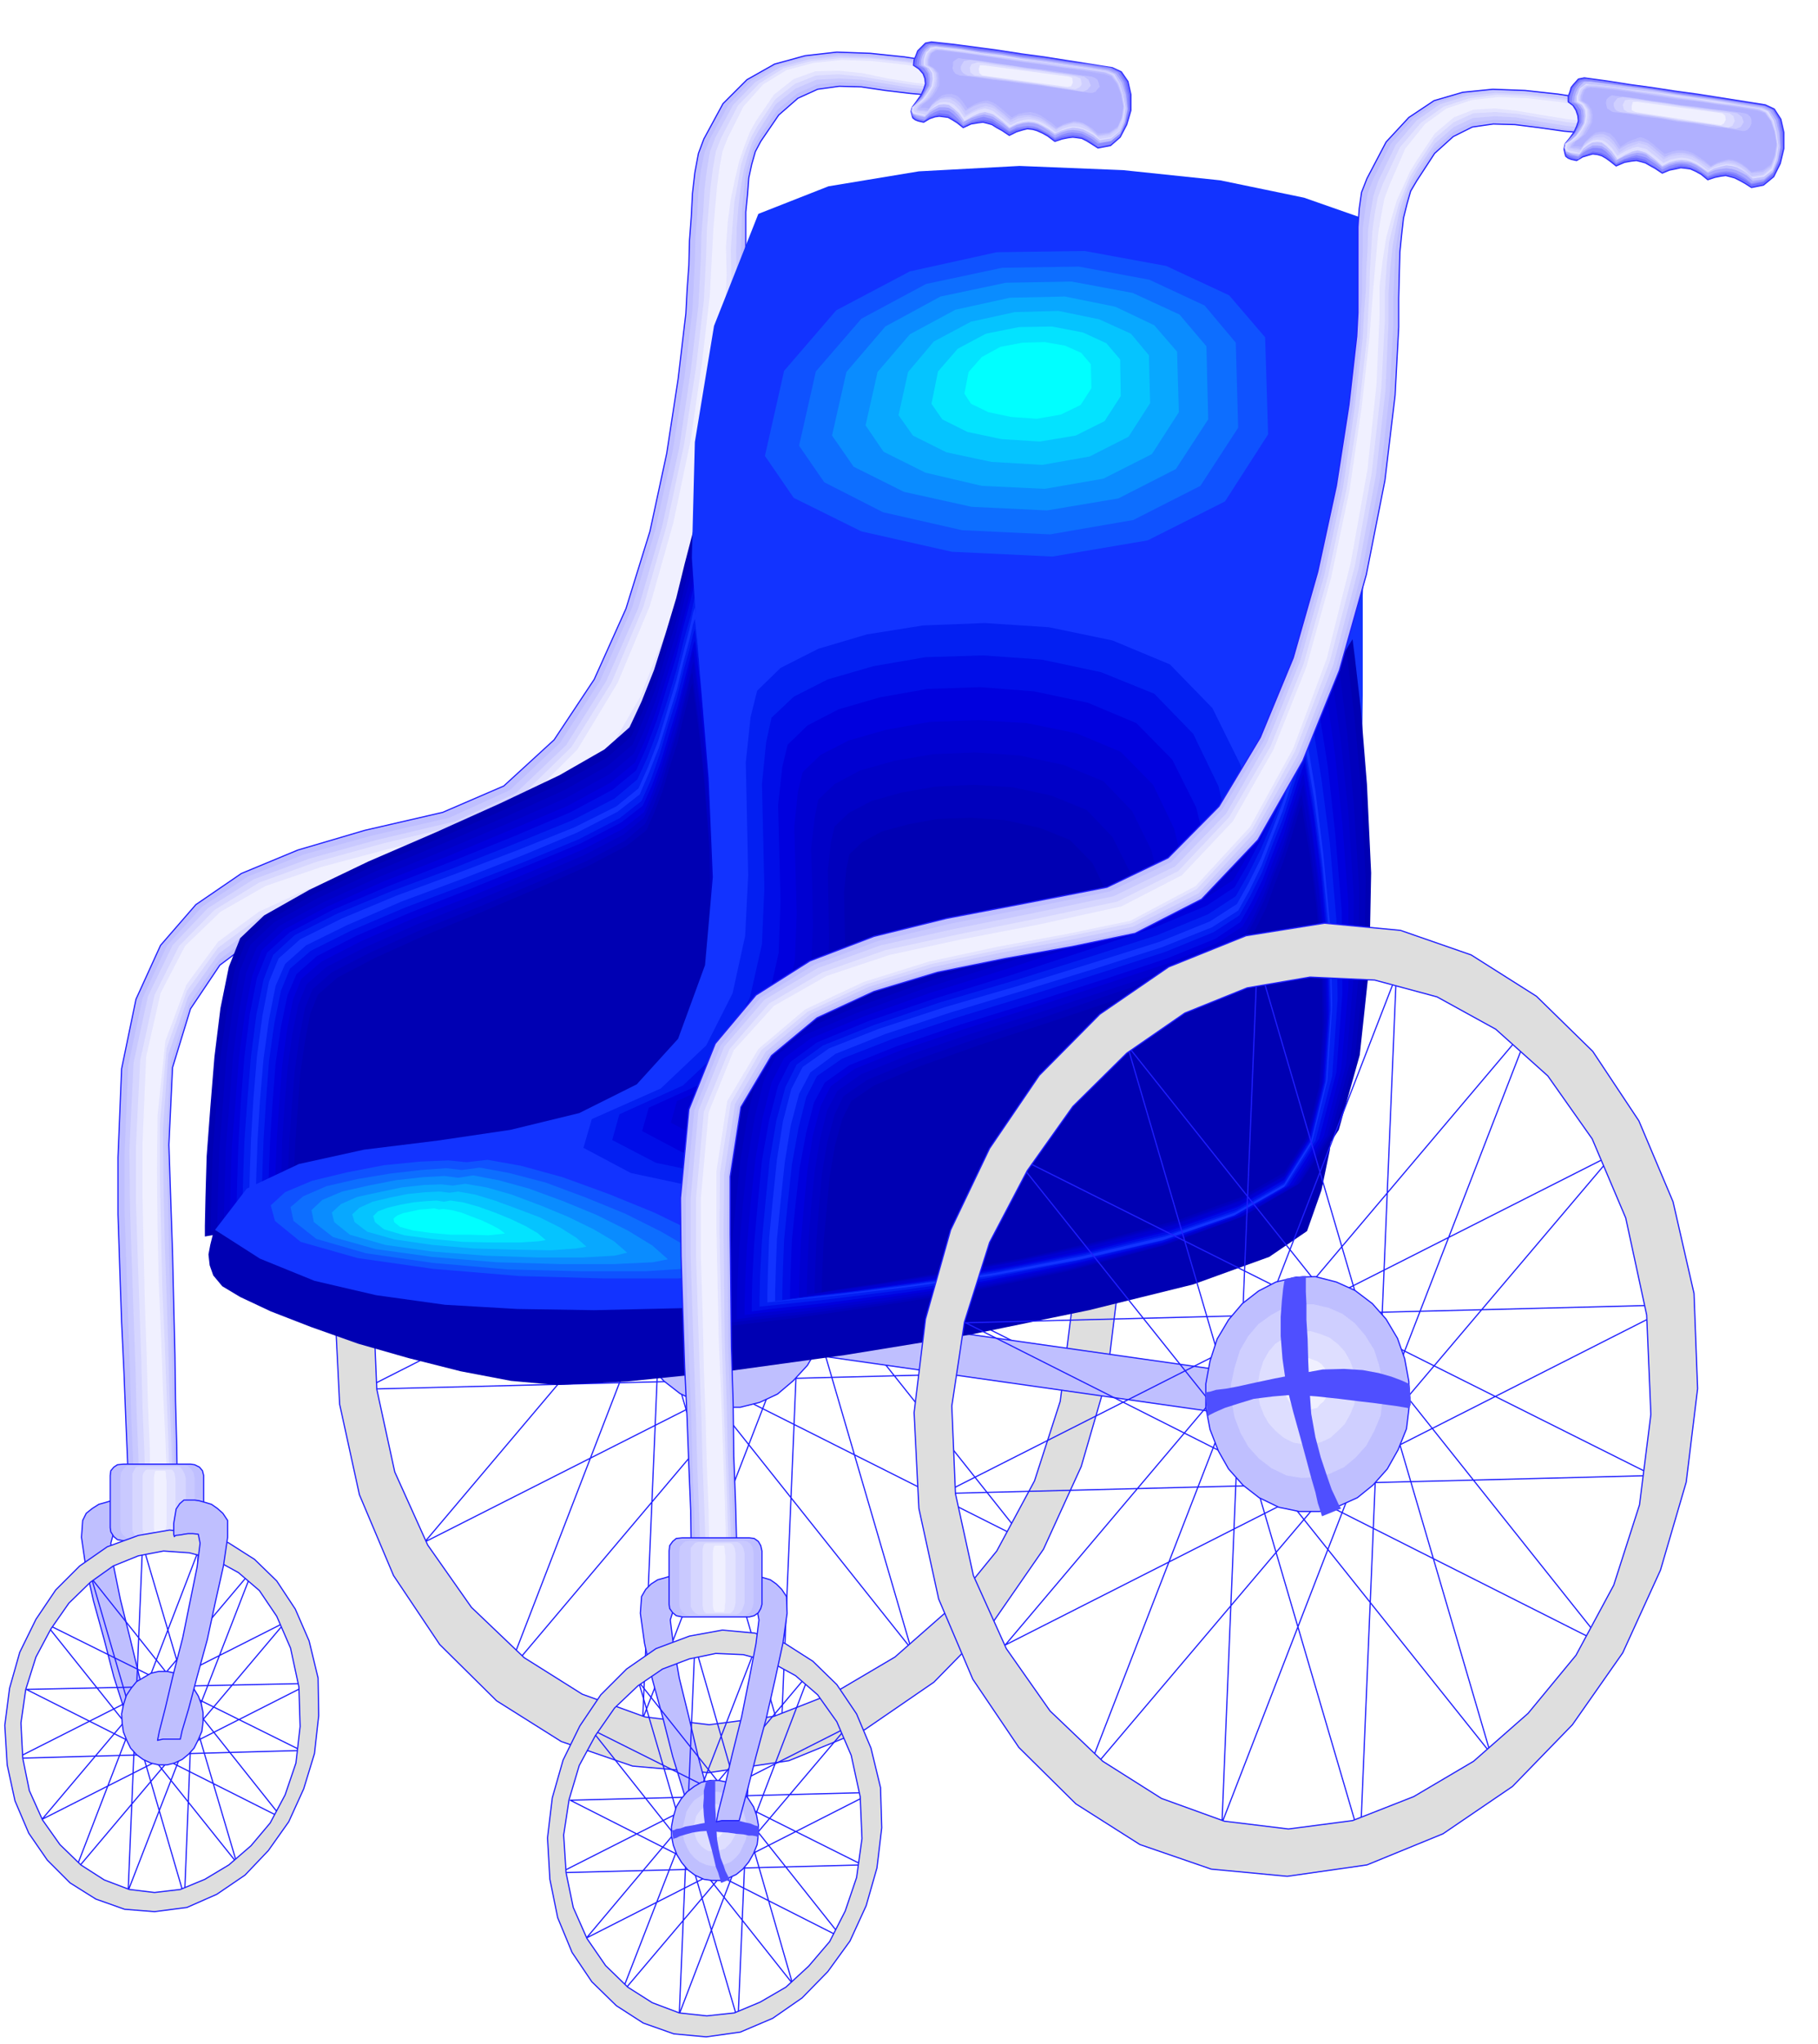 <svg xmlns="http://www.w3.org/2000/svg" width="490.455" height="551.287" fill-rule="evenodd" stroke-linecap="round" preserveAspectRatio="none" viewBox="0 0 3035 3412"><style>.brush1{fill:#bfbfff}.pen1{stroke:#1f1fff;stroke-width:2;stroke-linejoin:round}.brush2{fill:#c9c9ff}.pen2{stroke:none}.brush3{fill:#d6d6ff}.brush4{fill:#e3e3ff}.brush5{fill:#f0f0ff}.brush6{fill:#7070ff}.pen3{stroke:#3030ff;stroke-width:2;stroke-linejoin:round}.brush7{fill:#8a8aff}.pen4{stroke:none}.brush8{fill:#a6a6ff}.brush9{fill:#c2c2ff}.brush10{fill:#dedeff}.brush11{fill:#d1d1ff}.brush12{fill:#c7c7ff}.brush13{fill:#babaff}.brush14{fill:#b0b0ff}.brush15{fill:#cfcfff}.brush16{fill:#dedede}.brush17{fill:#0000b3}.brush18{fill:#0000bd}.brush19{fill:#0000c7}.brush20{fill:#0000d1}.brush21{fill:#0000de}.brush22{fill:#000de8}.brush23{fill:#031ff2}.brush24{fill:#1233ff}.brush25{fill:#0f52ff}.brush26{fill:#0d6eff}.brush27{fill:#0a8cff}.brush28{fill:#08a8ff}.brush29{fill:#05c4ff}.brush30{fill:#03e3ff}.brush31{fill:#0ff}.brush32{fill:#4f4fff}</style><path d="M204 2504h-9l-9 1-10 3-11 3-11 7-10 8-6 12-2 28 7 48 13 58 18 65 16 62 17 53 11 37 5 14h28l5 1 7 1-5-15-11-39-15-55-15-62-16-64-11-54-5-40 4-15 8-1h9l7 1 7 1h5l4 1 2 1 2 1v-11l-1-11-1-12-4-12-5-9-8-6h-10z" class="pen1 brush1"/><path d="m216 2565-2-59-1-65-3-72-3-78-4-84-3-88-3-92v-95l6-148 24-116 41-90 59-68 76-52 94-39 112-33 130-30 102-44 84-77 67-101 53-118 40-129 28-130 19-124 13-110 2-39 3-41 1-41 3-40 2-39 4-35 6-32 9-24 32-59 40-40 46-26 51-14 53-6 56 2 57 6 58 9-2 56-46-4-42-5-40-6-37-1-36 5-33 15-32 28-30 44-9 17-6 21-5 23-2 27-3 30v122l-6 112-17 141-30 156-44 160-61 149-76 128-94 93-112 49-102 16-97 19-91 24-80 37-68 51-49 73-30 98-6 129 3 91 3 89 2 86 2 84 1 78 2 74 1 68 1 63-81 21z" class="pen1 brush1"/><path d="m225 2559-1-59-2-65-3-72-2-78-3-84-3-88-3-92v-95l6-147 24-113 41-88 59-65 76-50 94-37 112-31 130-30 101-46 84-79 67-104 53-121 39-131 29-131 20-126 13-110 2-40 2-40 1-41 3-39 2-38 4-34 6-30 9-23 31-57 38-40 44-26 50-13 51-5 55 2 56 6 58 8v48l-46-4-43-6-41-6-37-2-37 4-33 15-33 27-30 45-10 17-6 21-7 24-3 27-3 30-1 37-1 41 1 47-5 112-17 141-30 155-43 159-60 148-75 127-94 93-111 49-101 15-97 19-91 24-80 37-68 51-50 73-31 97-7 128 2 90 2 91 2 87 3 86 1 80 2 76 1 69 2 63-9 1-8 3-9 1-8 3-9 1-8 2-9 3-8 3z" class="pen2 brush2"/><path d="m233 2552-1-59-1-65-3-72-2-78-3-84-3-88-3-92-1-95 7-145 24-111 41-85 59-62 76-48 94-35 112-31 131-31 101-47 84-80 67-107 54-123 39-134 29-133 19-127 13-110 2-40 2-39 1-40 3-38 2-36 4-33 5-30 9-24 30-55 37-38 42-25 48-13 50-5 54 2 56 6 57 9v9l1 11v9l1 11-47-4-43-7-42-7-38-2-37 2-35 15-33 26-29 45-10 18-7 21-7 24-5 29-4 31-3 37-1 41 1 48-5 112-16 140-29 154-42 158-59 147-74 126-93 92-111 48-100 15-97 19-91 25-79 37-69 51-51 72-33 96-9 127 1 92 2 92 3 90 3 87 2 82 3 77 2 70 3 63-8 1-7 2-8 1-6 2-8 1-7 2-8 1-6 2z" class="pen2 brush3"/><path d="m244 2546-1-58-2-65-3-72-2-78-3-84-3-89-3-92v-95l7-143 24-109 41-82 59-60 75-46 94-34 112-31 130-31 101-48 84-82 67-108 53-126 39-136 29-135 20-129 13-111 2-39 2-39 1-39 3-36 3-35 4-32 5-29 9-23 28-54 36-37 40-25 46-12 49-5 53 1 55 6 57 9 1 8 1 9v8l2 9-47-5-44-7-42-7-39-4-38 2-35 14-33 26-30 45-10 18-9 22-8 24-5 30-6 32-3 38-3 41 1 48-5 111-15 139-28 154-41 157-58 146-73 126-93 92-112 48-99 15-95 19-90 24-80 37-68 50-52 72-34 96-11 125v92l2 93 2 91 4 89 3 84 3 79 2 72 3 65h-6l-5 1-6 1-5 1-11 1-9 2z" class="pen2 brush4"/><path d="m252 2540-1-59-1-65-3-72-2-78-3-84-2-88-2-93v-95l6-142 24-106 41-79 59-57 75-43 94-32 112-30 130-31 101-51 84-84 67-111 54-129 39-138 29-138 19-130 13-112 2-38 2-37 2-37 3-35 3-34 4-31 5-28 9-23 26-52 33-37 39-24 45-12 47-5 52 2 54 6 57 9 4 26-46-5-44-7-43-9-39-4-39 1-36 13-33 26-30 44-10 18-9 23-9 26-7 30-7 33-5 38-3 41 1 48-5 111-15 139-27 152-40 156-57 146-73 125-92 92-110 48-98 15-95 18-89 24-80 37-68 50-53 72-35 94-13 124-1 92 1 95 2 93 4 91 3 86 4 81 3 73 3 65-30 2z" class="pen2 brush5"/><path d="m1555 70 37 4 38 5 37 5 39 6 37 5 38 6 38 6 38 6 15 7 11 16 5 22v26l-7 24-11 21-16 14-21 4-11-7-8-5-8-4-7-1-8-1-8 1-10 2-12 4-12-9-9-5-9-4-7-2-9-1-8 2-10 3-12 6-12-8-9-5-8-5-7-2-8-2-8 1-12 2-13 6-10-8-8-5-7-4-7-1-8-1-7 1-9 3-10 6-9-2-5-2-4-3-1-3-2-8 2-7 8-11 7-10 4-9 3-9-1-9-3-8-7-8-9-6 1-9 3-7 3-8 5-5 8-8 10-2z" class="pen3 brush6"/><path d="m1557 73 37 4 38 6 37 4 37 6 37 4 37 6 37 4 38 6 14 7 10 17 5 22 1 25-6 23-10 21-15 13-21 4-10-8-8-5-8-4-7-2-9-1-8 1-10 2-12 4-12-8-9-5-8-4-7-1-9-1-8 1-11 2-12 5-12-8-9-5-7-5-7-2-8-1-9 1-11 3-14 7-10-9-8-6-7-5-7-1-8-1-7 3-10 3-9 7-8-2-5-2-4-3-2-2-2-7 2-7 8-9 8-9 5-10 3-9v-10l-3-9-6-8-8-6 1-9 2-7 3-7 4-5 7-7 10-1z" class="pen4 brush7"/><path d="m1561 75 36 4 37 6 36 4 37 6 36 4 36 5 36 5 38 6 13 6 10 16 5 21 2 24-5 22-9 20-15 12-21 4-10-8-9-5-8-4-7-1-9-1-8 1-10 3-11 5-12-8-9-5-8-4-7-2-9-1-8 1-11 2-12 6-12-9-9-6-7-5-7-2-8-2-9 2-11 4-14 8-9-11-8-8-7-5-7-1h-8l-8 3-9 5-8 8-9-2-5-2-4-3-2-2-2-6 1-6 8-9 8-8 6-10 5-9v-11l-1-9-6-9-9-5 1-9 2-7 3-7 3-4 8-7h10z" class="pen4 brush8"/><path d="m1564 77 36 4 37 6 35 4 36 6 34 4 35 5 36 5 37 6 13 6 10 15 6 20 3 24-4 22-8 19-15 12-19 3-11-9-9-5-8-4-8-2-9-1-9 1-10 3-11 5-11-8-9-6-8-4-7-2-9-1-9 1-11 3-12 6-11-9-9-6-7-5-6-2-9-2-9 2-12 4-14 7-9-12-7-7-8-5-7-1h-9l-8 4-8 5-8 8-9-2-5-1-4-2-2-1-2-5 1-6 8-7 9-8 6-11 6-10 1-11-1-9-5-9-9-5v-9l2-7 3-6 3-4 8-6h10z" class="pen4 brush9"/><path d="m1568 79 36 4 35 6 34 4 35 6 33 4 35 5 35 5 37 6 12 5 9 15 6 19 4 22-3 21-7 18-14 12-19 3-11-9-9-5-8-4-8-2-9-1-9 2-10 3-11 5-11-8-9-5-8-4-7-2-9-1-9 1-11 3-12 6-11-10-9-7-7-5-6-2-8-2-9 2-11 5-14 8-9-13-9-8-8-6-8-1-9 1-7 4-9 6-7 9-8-2-5-1-5-1-2-1-2-4 1-6 9-6 9-8 8-11 6-10 2-12-1-10-5-8-9-5v-9l2-7 2-6 4-3 3-4 4-1 5-1 6 1z" class="pen4 brush10"/><path d="m1570 81 36 4 35 5 33 5 34 5 33 3 34 5 35 5 38 6 11 6 10 14 6 19 3 22-3 20-6 18-14 11-19 3-10-9-9-5-9-4-7-2-9-1-8 1-10 3-11 6-12-9-9-6-9-4-7-2-9-1-8 1-10 3-12 6-12-10-9-7-7-6-7-3-8-2-9 2-11 5-14 8-9-13-8-8-8-4-8-1-8 1-8 5-8 7-6 9-9-2-5-1-4-1-2-1-2-4 2-6 9-5 9-8 7-10 6-10 2-12-1-10-6-8-9-5v-9l2-6 3-6 3-3 3-3 4-1 5-1 6 1z" class="pen4 brush11"/><path d="m1570 83 36 4 36 5 33 4 33 5 33 4 33 5 35 5 37 6 11 5 10 13 6 18 3 22-3 19-7 17-14 11-19 2-10-9-8-6-7-4-7-2-9-1-8 2-10 3-11 6-12-8-9-6-9-4-7-2-9-2-8 1-10 2-12 6-11-10-9-7-7-6-6-2-8-2-9 2-11 5-14 8-9-14-9-8-8-5h-8l-8 1-8 5-8 7-7 9-8-1h-5l-3-1h-1v-3l2-5 8-6 9-8 6-10 6-10 2-12-1-9-6-8-9-5v-9l2-6 2-5 3-3 6-4 10 1z" class="pen4 brush12"/><path d="m1572 83 36 5 35 5 32 5 33 5 32 4 33 5 34 4 37 5 12 5 10 14 6 17 4 21-3 19-7 16-14 10-19 3-10-9-7-6-7-4-7-2-9-1-8 2-10 3-12 6-11-8-8-6-9-5-7-2-9-2h-9l-11 2-12 6-11-10-9-7-7-6-6-3-8-2-9 1-11 4-14 8-9-13-8-7-8-3h-8l-8 2-8 5-8 7-6 9-8-1h-5l-4-1 1-3 3-5 8-5 9-8 6-9 5-10 1-12-1-9-6-8-9-5v-9l2-6 2-5 3-2 6-4h10z" class="pen4 brush13"/><path d="m1574 85 36 4 34 5 33 5 32 5 31 4 33 5 34 5 37 6 11 4 10 13 6 16 4 20-2 18-7 16-14 10-19 2-10-9-8-5-7-4-7-2-8-1-7 2-10 3-11 6-11-9-9-6-9-6-7-3-9-2-9 1-10 2-12 6-12-10-8-7-8-6-6-3-7-2-8 1-11 4-14 8-9-13-8-8-9-3h-8l-8 2-8 6-8 7-6 9-8-1h-8v1l2-2 3-4 8-6 9-8 6-9 5-10v-11l-1-9-7-8-9-5v-9l2-6 2-5 3-2 6-3 10 1z" class="pen4 brush14"/><path d="m1593 94 243 34 5 2 4 3 3 5v7l-2 5-4 5-6 3-5 2-242-34-6-3-5-4-3-5 1-5 2-7 4-4 5-4h6z" class="pen4 brush14"/><path d="m1606 98 27 3 27 4 27 4 27 4 27 3 27 4 27 4 28 4 5 2 4 3 2 5 2 7-4 4-3 4-5 2h-5l-28-4-27-4-27-4-27-3-27-4-27-3-27-4-27-3-7-3-3-4-2-5 1-5v-6l4-3 5-3 6 1z" class="pen4 brush1"/><path d="m1619 100 23 3 24 4 24 3 24 4 24 3 24 4 24 3 24 4 7 5 4 10-6 7-7 3-25-4-25-4-24-4-24-3-24-3-24-3-24-3-23-3-6-3-3-3-2-4v-5l5-9 10-2z" class="pen4 brush15"/><path d="m1632 104 20 3 21 3 20 3 21 3 20 2 21 3 21 3 21 4 7 3 2 10-4 5-7 3-22-3-21-3-21-3-21-3-21-3-21-3-21-3-20-2-7-5-1-8 3-6 10-3z" class="pen4 brush10"/><path d="m1642 109 143 19 5 2 1 8-3 6-6 1-142-19-5-4-1-7 2-6h6z" class="pen4 brush5"/><path d="M206 2444h112l7 1 8 4 5 6 2 8v87l-2 7-5 8-8 5-7 2H206l-10-2-6-5-5-8-1-7v-87l1-8 5-6 6-4 10-1z" class="pen1 brush1"/><path d="M218 2446h90l5 1 6 5 4 6 2 9v83l-2 7-4 6-6 4-5 2h-90l-7-2-5-4-4-6-1-7v-83l1-9 4-6 5-5 7-1z" class="pen2 brush2"/><path d="M233 2448h64l4 1 4 5 3 6 2 7v81l-2 7-3 6-4 4-4 2h-64l-6-2-3-4-3-6v-95l3-6 3-5 6-1z" class="pen2 brush3"/><path d="M246 2453h40l2 1 3 4 1 5 1 7v78l-1 5-1 6-3 4-2 2h-40l-3-2-3-4-2-6v-90l2-5 3-4 3-1z" class="pen2 brush4"/><path d="M261 2455h15v1l1 4v5l1 7v74l-1 6v6l-1 3v2h-15l-2-2-1-3-1-6v-87l1-5 1-4 2-1zm206-495 5 2 4 4 2 6v7l-3 5-5 4-6 2-5-1-7-3-4-4-3-6 1-6 3-6 6-4 5-2 7 2z" class="pen2 brush5"/><path fill="none" d="m1134 1428-61 1441 518-1339-882 1044 1122-568-1185 30 1066 536-794-999 386 1324 60-1443-517 1339 880-1042-1120 568 1184-30-1065-536 795 999-387-1324" class="pen1"/><path d="m1113 1390 131-21 128 11 118 41 109 68 93 92 77 116 57 135 35 153 6 159-19 156-43 148-63 138-83 120-100 102-115 79-127 52-134 20-127-11-119-41-108-68-95-94-77-115-57-135-33-151-8-160 19-156 42-149 65-136 83-122 101-101 115-79 129-51zm2 87-104 41-97 67-90 89-76 107-62 120-43 132-20 140 6 146 30 138 55 122 73 104 88 84 97 61 105 38 107 13 108-14 102-40 100-59 91-80 79-97 63-117 43-133 19-151-7-167-35-161-56-132-73-105-87-78-99-54-104-28-108-5-105 19z" class="pen1 brush16"/><path d="m1266 1966 31 14 28 22 23 26 19 32 12 34 7 38v38l-5 40-14 36-19 33-24 26-26 22-30 14-32 8h-34l-34-7-33-16-27-21-24-27-17-30-14-35-6-37v-38l7-38 12-38 18-32 23-27 28-21 29-15 33-8 34-1 35 8z" class="pen1 brush1"/><path fill="none" d="m238 2578-24 578 208-536-352 417 448-227-474 10 427 215-318-400 155 532 23-578-206 535 351-416-449 227 476-13-427-212 319 399-157-531" class="pen1"/><path d="m231 2563 52-9 51 5 47 16 44 28 37 36 31 47 23 53 15 62 1 63-7 63-18 59-25 55-34 48-39 41-47 32-50 22-54 7-50-4-48-17-43-27-38-38-31-45-23-54-13-60-4-66 8-62 17-60 27-55 33-49 40-40 46-32 52-19zm0 34-42 17-38 27-36 35-30 43-25 47-17 54-8 56 3 59 11 54 22 49 29 41 35 34 39 25 42 16 42 5 43-5 41-17 40-24 37-32 32-38 25-47 18-53 7-61-2-66-14-65-23-53-29-43-35-30-40-22-42-11-43-3-42 8z" class="pen1 brush16"/><path d="m293 2793 11 5 11 9 8 11 8 13 5 13 3 15v15l-2 16-6 14-7 14-9 10-11 9-13 6-12 3h-14l-13-3-13-6-11-8-10-11-6-12-6-15-2-14-1-16 3-15 5-16 8-12 9-11 12-7 12-7 13-3h14l14 3zm716-581 8-70 1169 166-10 70-1167-166z" class="pen1 brush1"/><path d="m367 2040-2 2-5 8-5 12-4 16-3 16 2 18 6 17 15 18 30 18 51 24 67 26 79 28 84 24 87 22 84 16 77 7 117-6 167-17 196-27 209-34 199-41 174-43 127-46 63-43 24-68 14-67 7-65 1-60-4-56-4-47-5-39-1-27h-79l-206 39-293 64-335 80-338 82-296 73-213 53-87 23z" class="pen2 brush17"/><path d="M342 2064v-18l1-47 2-69 6-80 7-86 10-81 14-69 19-48 40-38 76-43 98-47 111-48 109-49 99-47 75-43 42-37 20-43 21-53 19-60 18-60 14-57 12-46 8-32 3-11 6 33 15 90 18 130 17 156 8 162-3 156-22 131-45 92-82 61-115 54-134 45-139 37-132 27-111 21-77 12-28 5z" class="pen2 brush17"/><path d="M352 2055v-18l1-46 2-66 6-78 7-83 11-79 13-67 18-45 40-38 75-43 97-46 110-46 109-48 97-45 75-42 41-36 19-42 20-52 18-59 17-58 14-55 11-45 8-31 3-11 5 32 15 88 17 127 17 151 8 159-4 152-22 128-44 91-81 60-112 51-132 43-137 36-130 26-109 19-76 12-27 4z" class="pen2 brush18"/><path d="M363 2049v-18l1-44 2-66 6-76 6-82 10-76 12-66 18-44 39-37 74-41 97-45 109-45 108-46 97-44 73-41 41-35 18-42 20-50 17-57 18-57 13-54 12-44 7-30 3-10 5 31 14 86 16 124 15 148 6 155-4 148-22 125-43 88-79 58-110 51-129 41-134 35-128 26-107 19-74 11-27 4z" class="pen2 brush19"/><path d="M374 2040v-17l1-43 2-64 6-74 6-79 10-75 12-64 18-43 38-36 73-39 95-43 108-44 106-45 96-42 73-40 40-34 18-40 19-50 17-56 17-56 13-53 12-43 7-30 3-10 5 31 13 84 15 121 14 145 6 151-5 146-22 122-43 87-77 55-107 48-127 40-132 33-126 24-105 19-72 10-27 4z" class="pen2 brush20"/><path d="M384 2034v-16l1-43 2-61 6-73 6-77 10-73 12-62 16-43 38-35 72-38 94-42 107-42 105-44 95-40 72-39 40-33 18-40 18-48 17-55 17-54 13-51 11-42 7-29 3-10 4 30 12 82 14 118 13 141 5 148-6 141-21 119-42 84-76 54-105 48-124 39-129 32-124 23-103 17-72 10-26 4z" class="pen2 brush21"/><path d="M395 2028v-16l1-41 2-61 4-70 6-76 9-71 12-61 17-42 38-34 71-37 94-40 105-41 104-42 94-40 71-38 39-32 17-38 18-47 16-53 16-52 12-50 11-41 7-28 3-10 4 29 12 80 13 115 12 137 4 143-6 138-22 117-40 81-74 54-103 46-121 38-127 31-122 23-101 16-71 9-25 4z" class="pen2 brush22"/><path d="M405 2019v-16l1-40 2-58 5-69 6-73 9-69 12-59 16-41 36-33 71-36 92-38 105-39 103-41 93-38 70-36 38-32 17-37 17-45 17-52 15-51 12-49 11-39 6-28 3-9 4 28 10 78 12 112 11 134 3 140-6 134-22 113-40 79-71 51-101 45-120 36-124 29-119 21-100 16-69 9-25 3z" class="pen2 brush23"/><path d="M416 2013v-15l1-39 2-57 4-67 6-72 9-67 11-57 16-39 36-32 70-35 91-38 103-38 102-39 92-37 70-35 37-30 16-36 17-44 15-50 15-50 12-48 10-38 6-27 3-9 4 27 10 76 11 109 10 130 2 136-6 130-22 110-39 77-69 50-99 43-117 35-122 28-117 21-98 15-67 9-25 3z" class="pen2 brush24"/><path d="M427 2011v-15l1-38 2-56 4-65 6-70 9-65 11-56 16-37 35-31 69-34 90-39 102-38 100-39 91-38 68-35 37-29 15-35 17-43 15-49 15-48 11-46 10-37 6-26 3-9 3 27 10 73 11 105 10 127 2 132-6 127-21 107-37 76-68 49-97 42-115 35-121 29-115 21-97 15-67 9-25 4z" class="pen2 brush23"/><path d="M437 2008v-14l1-38 2-54 4-63 5-67 9-64 11-54 15-37 35-30 68-34 89-38 101-38 100-39 89-37 68-35 37-29 15-34 15-43 14-48 15-47 11-45 10-36 6-25 3-9 3 26 10 71 10 103 10 124 2 129-6 123-20 103-37 73-67 48-95 42-114 35-119 29-114 22-96 17-66 9-24 4z" class="pen2 brush22"/><path d="M448 2004v-14l1-36 2-52 4-61 5-65 9-62 11-53 15-35 34-30 66-34 88-38 99-39 98-40 89-37 68-35 36-28 15-33 15-40 14-46 14-46 11-43 9-35 6-25 3-8 3 25 9 69 10 100 9 120 2 124-6 120-20 100-35 71-66 47-94 42-112 35-117 30-112 22-94 16-65 10-24 4z" class="pen2 brush21"/><path d="M459 2002v-14l1-34 2-51 4-60 5-64 8-59 10-51 14-35 34-29 66-34 87-38 99-38 97-40 87-37 66-34 36-28 14-32 14-40 14-45 13-44 11-43 9-34 5-24 3-8 3 25 9 67 10 97 9 116 3 121-6 117-20 98-34 69-64 46-92 41-110 35-116 30-111 23-92 17-65 10-23 4z" class="pen2 brush20"/><path d="M469 2000v-13l1-34 1-49 4-58 5-62 8-58 10-49 14-34 33-29 65-33 86-38 98-39 96-40 86-37 65-34 34-28 14-31 15-38 14-43 13-43 10-41 9-33 5-23 3-8 3 23 9 66 9 94 9 112 2 118-6 112-19 95-33 67-62 44-91 41-109 36-113 30-110 24-91 18-64 10-23 5z" class="pen2 brush19"/><path d="M480 1998v-13l1-33 2-48 4-56 5-60 8-57 9-48 13-32 32-28 64-33 85-38 96-38 95-40 86-37 64-34 33-28 14-30 14-37 12-42 13-42 10-40 8-32 5-23 3-7 3 23 8 63 9 91 9 110 2 113-5 109-18 91-32 65-60 44-89 41-107 35-112 32-108 24-90 19-63 11-23 5z" class="pen2 brush18"/><path d="M490 1996v-12l1-32 2-46 4-54 4-58 8-55 9-47 13-32 32-28 63-33 84-38 95-39 94-40 84-37 63-33 33-26 13-29 14-36 12-41 13-40 9-39 8-31 5-22 3-7 3 22 8 61 9 88 8 106 2 110-5 105-17 89-32 63-59 42-88 40-105 36-110 32-107 25-89 19-62 12-22 5z" class="pen2 brush17"/><path d="m1132 1734 45-123 13-147-7-165-15-179-13-189 5-193 32-194 74-187 117-46 151-25 168-9 173 7 162 17 140 29 100 35 49 41-30 216-15 196-6 177v166l-2 155-5 151-15 150-26 153-59 82-76 70-95 59-112 51-132 42-149 38-167 34-184 35-131 3-130 3-128-2-121-7-115-16-103-24-91-37-75-48 53-69 87-41 109-24 122-15 122-18 115-28 96-48 69-76z" class="pen2 brush24"/><path d="m1226 1154-9 83 3 98 2 105-5 109-23 103-47 94-82 77-124 56-14 51 85 45 156 32 202 17 219-6 212-33 178-65 118-101 26-95 18-113 6-125-9-125-30-120-50-102-76-78-104-43-116-24-115-9-112 5-101 17-88 25-67 35-42 40-11 47z" class="pen2 brush24"/><path d="m1253 1197-8 76 2 91 2 97-5 101-21 96-44 87-76 72-115 51-14 48 79 42 145 31 187 16 203-6 198-30 165-61 110-93 24-88 17-106 4-116-8-117-27-111-47-95-71-73-96-40-106-22-107-7-103 4-94 15-81 24-63 32-39 38-11 44z" class="pen2 brush23"/><path d="m1279 1239-7 70 2 84 2 90-4 93-20 89-41 80-71 67-106 48-12 43 73 38 134 28 173 15 187-6 182-27 152-56 102-86 22-82 15-97 4-107-7-108-25-103-42-87-65-67-89-36-99-21-98-7-96 3-87 15-76 22-57 29-37 35-9 41z" class="pen2 brush22"/><path d="m1306 1280-7 64 2 77 2 83-3 86-18 81-37 74-65 60-97 44-11 39 66 35 122 26 159 13 172-5 166-25 139-51 93-79 20-75 14-89 4-98-7-98-23-94-40-80-60-61-81-34-90-19-90-7-88 3-79 14-69 20-52 27-33 32-9 37z" class="pen2 brush21"/><path d="m1332 1322-6 58 2 70 2 75-3 78-16 74-34 67-59 54-88 40-10 36 60 32 110 24 144 12 156-5 151-23 127-46 84-72 19-68 13-81 4-89-7-89-21-86-35-73-54-55-74-31-83-17-82-5-80 3-72 13-63 18-47 24-30 29-8 33z" class="pen2 brush20"/><path d="m1360 1365-6 52 2 62 1 68-3 70-15 66-30 60-53 49-79 36-9 32 54 29 99 21 129 11 140-5 136-20 114-41 76-65 16-61 11-73 4-80-6-80-19-77-32-65-48-50-66-27-74-16-74-5-71 3-64 11-57 16-43 23-27 26-6 30z" class="pen2 brush19"/><path d="m1387 1407-5 46 1 55 1 60-2 62-14 58-27 54-47 43-70 32-8 28 48 26 88 18 115 10 124-4 120-18 101-37 68-57 14-54 11-64 3-71-5-71-17-68-29-58-43-45-59-24-65-14-65-4-63 3-57 10-50 14-38 20-24 23-6 27z" class="pen2 brush18"/><path d="m1413 1450-4 40 1 48 1 51-2 54-12 51-23 47-41 38-61 28-7 25 42 23 76 16 100 8 108-4 105-15 88-32 58-49 13-48 9-56 2-62-4-62-14-60-24-50-38-39-50-20-58-13-57-4-56 2-49 9-44 12-33 18-21 20-5 24z" class="pen2 brush17"/><path d="m1221 778 36-159 98-114 139-73 163-35 166-2 152 28 118 55 68 79 5 183-81 125-144 74-179 30-189-9-170-39-127-64-55-79z" class="pen2 brush24"/><path d="m1277 761 32-142 87-101 123-65 145-32 147-2 136 25 105 49 60 70 5 162-72 112-129 65-159 27-168-8-151-34-113-56-48-70z" class="pen2 brush25"/><path d="m1334 744 28-124 76-88 108-58 127-27 128-2 118 22 92 43 52 62 4 142-63 97-112 57-139 24-147-7-132-30-98-50-42-61z" class="pen2 brush26"/><path d="m1389 727 24-106 65-76 92-50 109-23 110-2 102 19 78 36 45 53 3 122-54 83-96 49-119 20-126-6-113-25-84-42-36-52z" class="pen2 brush27"/><path d="m1445 710 20-89 54-63 76-41 91-20 92-2 84 17 65 31 38 44 3 101-45 70-81 41-98 17-105-5-94-22-70-35-30-44z" class="pen2 brush28"/><path d="m1500 693 16-72 43-51 62-33 73-16 73-2 68 14 53 24 30 36 2 80-36 56-65 33-79 14-85-5-75-16-56-28-24-34z" class="pen2 brush29"/><path d="m1555 674 11-54 33-38 47-25 55-11 55-1 52 10 39 18 23 27 1 61-27 42-48 24-60 10-64-4-57-12-42-21-18-26z" class="pen2 brush30"/><path d="m1610 657 7-36 22-25 31-17 37-7 37-1 34 6 27 12 16 19 1 40-18 28-33 16-40 7-43-3-38-8-29-14-11-17z" class="pen2 brush31"/><path d="m786 1928-33-4-54 3-68 7-70 13-66 16-50 21-27 24 7 30 49 39 106 31 144 21 162 13 159 5h139l97-6 38-9-39-35-62-37-79-39-85-35-87-31-78-21-64-11-39 5z" class="pen2 brush24"/><path d="m779 1940-30-3-48 2-60 6-62 12-58 14-45 19-24 22 7 26 43 35 95 27 126 18 144 12 141 4h123l87-5 33-8-34-30-55-33-70-34-76-31-77-28-69-19-56-10-35 4z" class="pen2 brush25"/><path d="m771 1953-26-3-42 3-52 6-54 9-52 12-39 17-21 18 5 23 38 30 83 24 111 16 126 11 123 3h107l76-5 29-7-31-26-48-28-60-30-66-27-67-25-61-16-49-9-30 4z" class="pen2 brush26"/><path d="m765 1966-23-3-36 2-45 5-46 9-44 10-33 14-18 17 4 20 32 25 71 20 94 13 108 9 105 3h92l64-3 25-5-26-23-41-25-52-26-56-23-57-21-51-14-42-8-25 4z" class="pen2 brush27"/><path d="m756 1979-19-2-29 1-37 4-38 8-37 8-27 12-15 14 4 16 26 21 59 17 78 11 89 7 87 3h76l53-3 21-5-22-19-34-20-43-21-46-19-48-18-42-12-35-6-21 3z" class="pen2 brush28"/><path d="m750 1991-15-2-24 1-30 3-30 6-29 7-22 10-12 11 4 13 21 16 46 13 62 9 70 6 69 2 60 1 42-3 17-3-17-15-27-17-34-17-37-14-38-14-33-10-28-5-15 2z" class="pen2 brush29"/><path d="m741 2006-12-2-17 1-22 2-22 4-21 5-16 6-8 8 3 10 15 12 34 10 46 6 52 5 50 1h45l31-2 12-2-14-12-19-11-25-12-27-11-28-10-25-7-21-3-11 2z" class="pen2 brush30"/><path d="m733 2019-8-2-10 1-14 1-14 3-14 3-10 4-6 5 1 6 10 8 22 6 29 4 34 3h33l29 1 20-2 8-1-9-7-13-7-17-8-16-6-18-7-16-4-14-2-7 1z" class="pen2 brush31"/><path d="M1192 2223v-18l2-44 3-66 7-76 9-82 12-77 17-66 22-45 49-37 91-41 119-44 133-46 132-47 119-44 91-42 50-35 27-42 32-50 35-58 35-57 31-54 26-44 17-30 7-11 4 32 10 86 10 124 7 148-3 155-16 149-35 125-57 88-99 58-138 51-161 42-168 36-160 26-134 20-92 11-34 5z" class="pen2 brush17"/><path d="M1204 2215v-17l1-43 3-64 7-74 9-80 12-75 17-65 22-44 48-36 90-40 117-43 132-44 131-46 118-43 90-41 49-34 26-40 31-49 33-56 33-55 28-53 24-43 16-30 7-10 4 31 10 84 11 121 7 144-3 151-15 145-34 122-57 86-96 57-135 49-158 42-165 34-157 25-132 19-91 11-33 4z" class="pen2 brush18"/><path d="M1217 2208v-16l1-43 3-62 7-73 8-77 12-74 15-62 22-43 47-35 90-39 116-42 131-43 129-44 117-42 89-39 48-33 25-40 29-48 30-55 30-54 26-51 22-42 15-29 6-10 4 30 10 82 11 118 9 141-1 148-14 142-33 120-54 84-94 54-132 48-156 40-162 33-155 24-129 18-90 10-32 4z" class="pen2 brush19"/><path d="M1230 2202v-16l1-42 3-61 6-70 8-76 12-72 15-61 21-42 46-34 88-37 116-42 130-41 128-43 116-40 89-38 48-33 23-38 27-47 28-53 27-53 24-51 20-41 13-28 5-10 4 29 11 80 12 115 9 138-1 144-12 139-31 117-53 82-92 54-130 46-153 39-159 32-152 23-127 17-88 10-32 4z" class="pen2 brush20"/><path d="M1243 2195v-16l1-40 3-59 6-70 8-74 12-70 15-59 21-41 45-33 87-36 113-40 128-40 127-42 115-38 87-37 48-31 22-38 25-46 26-52 25-51 22-49 18-40 12-28 5-9 4 28 11 78 12 113 10 134v140l-12 135-29 113-51 80-91 52-127 46-150 37-156 31-149 22-125 17-86 9-32 4z" class="pen2 brush21"/><path d="M1255 2189v-16l1-39 3-58 6-67 7-72 12-67 15-58 20-39 45-33 87-36 112-38 127-39 125-41 113-38 86-36 47-31 21-36 23-44 23-50 23-50 19-48 16-39 10-27 5-9 4 28 12 76 12 109 11 131 1 137-10 131-29 111-50 78-88 51-124 44-147 35-153 30-147 21-122 16-85 9-31 4z" class="pen2 brush22"/><path d="M1268 2181v-15l1-38 3-57 6-65 7-70 11-65 15-56 19-38 44-32 85-34 111-38 126-37 124-39 112-36 85-35 46-30 20-35 22-44 21-49 21-49 16-47 14-38 9-26 4-9 4 27 12 74 14 107 11 128 2 133-9 128-28 108-48 75-86 49-121 43-144 34-151 29-144 20-120 15-84 9-30 3z" class="pen2 brush23"/><path d="M1281 2174v-15l1-37 2-55 6-63 7-68 10-64 14-54 19-37 44-31 84-33 110-36 124-36 123-38 111-35 84-34 45-29 19-34 21-42 19-48 18-47 15-46 12-36 8-25 3-9 4 26 12 72 13 104 12 125 3 130-8 124-26 105-46 73-84 48-119 41-141 33-148 27-141 19-118 14-82 8-30 3z" class="pen2 brush24"/><path d="M1294 2172v-14l1-36 2-53 6-62 7-66 10-62 14-53 19-36 42-31 83-33 109-36 123-37 121-37 109-35 83-33 44-28 19-34 20-41 18-47 18-46 14-44 11-36 8-24 3-9 4 25 12 71 13 101 12 121 3 126-8 121-25 101-45 72-82 47-117 40-139 33-146 28-139 20-117 15-81 9-29 3z" class="pen2 brush23"/><path d="M1306 2170v-14l1-35 2-52 6-60 7-65 11-61 13-52 18-35 42-29 82-32 108-36 121-37 120-38 108-35 81-33 43-28 18-32 20-40 17-45 18-45 14-43 11-35 8-24 3-8 4 25 11 68 13 98 11 118 3 123-8 117-24 99-44 70-80 46-115 40-138 33-143 28-138 21-115 15-80 9-29 4z" class="pen2 brush22"/><path d="M1319 2168v-14l1-34 2-50 6-59 7-62 11-59 13-50 18-33 41-29 80-32 106-36 120-37 118-38 106-35 81-33 42-28 18-32 19-39 17-44 17-44 14-42 11-34 8-23 3-8 4 24 11 66 12 96 10 114 3 119-8 115-24 96-42 67-78 45-114 40-135 34-141 28-136 22-113 16-79 9-29 4z" class="pen2 brush21"/><path d="M1334 2166v-13l1-33 2-49 5-57 6-61 9-58 13-49 17-33 40-29 80-32 105-35 118-37 117-38 106-35 79-33 42-27 18-31 18-37 16-43 17-42 12-40 11-32 7-23 3-7 4 23 10 64 12 93 11 111 3 115-8 111-23 93-41 66-77 44-111 39-132 33-139 29-134 22-111 17-78 10-28 4z" class="pen2 brush20"/><path d="M1347 2161v-13l1-32 2-46 4-55 6-59 9-55 12-48 17-32 40-28 79-32 103-35 118-37 116-38 104-34 78-33 42-26 16-30 17-37 16-41 16-41 12-39 11-32 7-22 3-7 4 23 10 62 11 89 10 108 3 112-7 107-23 90-40 64-75 42-109 39-130 33-137 29-132 23-110 17-76 10-28 4z" class="pen2 brush19"/><path d="M1360 2159v-12l1-31 2-46 4-53 5-57 9-53 12-46 15-31 39-27 77-32 103-36 116-37 114-39 103-35 77-32 41-26 16-29 17-35 15-40 16-39 12-38 10-31 6-21 3-7 4 22 10 60 11 87 10 104 3 108-7 105-21 88-39 62-73 41-107 38-128 33-135 30-130 23-108 17-76 11-27 4z" class="pen2 brush18"/><path d="M1372 2157v-12l1-30 2-44 5-51 5-56 9-52 12-44 15-30 38-26 76-32 101-36 114-37 113-38 102-35 76-32 41-25 15-28 17-34 14-39 15-39 12-37 9-30 6-20 3-7 3 21 10 59 11 84 9 101 2 104-6 101-21 85-37 59-71 41-105 38-126 34-133 30-128 23-107 18-75 11-27 5z" class="pen2 brush17"/><path fill="none" d="m2099 1600-59 1443 518-1338-880 1041 1120-568-1186 30 1067 538-797-1001 389 1326 60-1443-519 1339 882-1041-1120 567 1186-30-1069-535 797 998-389-1326" class="pen1"/><path d="m2080 1562 131-21 127 12 118 41 109 69 94 92 77 116 57 135 35 153 6 159-19 156-43 147-63 138-84 120-100 103-116 79-127 52-133 19-127-12-119-41-107-68-95-94-77-114-57-134-33-151-8-160 19-156 42-149 65-136 83-122 101-102 115-79 129-52zm2 87-104 42-97 67-90 89-76 107-63 120-42 133-21 140 6 146 30 137 55 122 73 104 88 84 98 62 105 38 107 13 107-14 102-40 100-59 91-80 80-97 63-117 43-134 19-151-7-166-35-162-56-132-74-105-87-78-98-54-104-28-108-5-105 18z" class="pen1 brush16"/><path d="m2231 2140 31 14 29 22 23 26 19 32 12 34 7 38 1 38-5 41-14 35-18 32-24 27-26 21-31 14-32 9h-34l-34-7-33-16-27-21-24-27-17-30-14-36-7-37v-39l7-38 12-37 19-32 23-27 27-21 29-15 33-8 33-1 35 9z" class="pen1 brush1"/><path d="m2218 2183 23 10 21 16 17 20 15 24 8 25 6 27v29l-3 29-11 26-13 24-18 20-19 16-24 11-23 6-25 1-24-4-25-12-21-16-18-20-13-23-10-26-5-27-1-28 6-28 9-29 14-24 17-20 21-15 22-12 24-5 24-1 26 6z" class="pen2 brush15"/><path d="m2205 2227 15 6 14 11 11 12 9 16 6 16 3 18v18l-2 20-7 17-9 16-12 12-12 11-15 7-15 4h-16l-16-3-16-8-13-11-12-13-8-14-7-18-3-17v-18l3-18 6-19 9-16 11-13 14-9 14-8 15-3 16-1 17 5z" class="pen2 brush10"/><path d="m2193 2270 6 2 7 5 5 6 4 8 2 7 2 9v9l-1 9-4 7-4 7-6 5-5 6-8 2-6 3h-14l-9-5-6-5-5-7-3-6-4-8-1-8v-8l3-8 2-9 4-8 5-6 7-4 6-4 7-1 8-1 8 3z" class="pen2 brush5"/><path d="m2146 2136-2 3-2 13-2 19-2 27v32l3 38 6 42 12 47 12 43 10 37 8 30 7 24 4 18 4 12 2 7 1 3 32-13-3-4-5-11-8-17-8-23-10-30-9-34-7-39-3-43-2-44-1-38-2-32v-26l-1-21v-26h-5l-6 1-5 1h-6l-6 2h-4l-2 2z" class="pen2 brush32"/><path d="m2352 2310-4-2-9-4-16-6-21-6-27-5-31-2-36 1-39 7-41 8-33 7-27 6-21 4-17 2-10 3-7 1-1 1 4 40 3-3 10-5 16-7 22-7 26-8 32-4 35-3 39 3 37 4 32 4 26 3 22 3 15 2 12 2 6 1 3 1 1-2 2-4v-12l-1-8v-7l-1-6-1-2z" class="pen2 brush32"/><path d="m1136 2631-3-1-5 1h-9l-10 3-11 3-11 7-9 9-7 12-2 28 7 50 13 60 18 66 16 63 17 55 11 37 5 15h28l5 1 7 1-5-16-11-39-15-56-15-64-16-65-10-57-5-40 5-16 8-1h8l6 1 7 1 5 1 4 1 2 1 2 1v-11l-2-12-1-11-4-13-5-9-8-6h-10z" class="pen1 brush1"/><path fill="none" d="m1160 2746-26 616 219-572-374 445 478-243-505 13 454 230-340-428 166 566 26-614-221 569 376-444-478 242 505-13-454-227 337 425-163-565" class="pen1"/><path d="m1151 2731 55-10 54 5 50 17 47 30 40 39 33 49 24 57 16 66 2 67-8 67-18 63-27 59-37 51-43 44-49 34-54 23-57 8-54-5-51-18-45-29-41-40-33-49-24-58-13-64-4-69 8-67 18-63 28-57 35-52 43-43 49-34 56-21zm0 38-45 17-41 28-39 37-32 46-27 50-17 57-9 59 4 63 12 58 23 52 31 45 37 36 41 26 45 17 46 5 46-5 43-18 43-25 38-35 35-41 26-51 19-56 9-65-3-70-15-69-24-56-32-45-37-32-42-23-45-12-46-2-44 9z" class="pen1 brush16"/><path d="m1215 2975 13 6 12 10 9 11 9 14 5 14 3 16v16l-2 17-6 15-8 14-10 12-11 9-13 6-13 4h-14l-14-2-15-7-12-9-10-12-8-13-6-16-3-15v-16l3-16 5-17 8-13 10-12 12-9 12-7 15-3h14l15 3z" class="pen1 brush1"/><path d="m1211 2994 8 4 9 7 7 8 6 11 3 10 3 12v12l-2 13-5 11-5 11-7 8-8 7-10 4-10 3h-11l-10-2-11-5-8-6-8-9-5-9-5-12-2-11v-12l3-12 3-13 6-10 7-9 9-6 9-6 11-2h11l12 3z" class="pen2 brush15"/><path d="m1204 3014 6 2 6 4 5 5 4 7 2 6 1 8v16l-4 7-4 7-5 5-5 5-7 2-7 3-7-1h-6l-7-4-5-4-5-6-3-5-3-8-1-7-1-8 2-7 2-9 4-6 5-6 6-3 6-4 6-1 7-1 8 3z" class="pen2 brush10"/><path d="m1198 3031 5 3 4 6 2 6v8l-3 6-5 6-6 2-5-1-7-4-3-5-2-8 1-7 2-6 5-5 5-2 7 1z" class="pen2 brush5"/><path d="m1179 2975-1 1-1 5-2 8v12l-1 13 1 16 2 18 6 21 5 18 4 16 3 13 4 10 2 7 2 6v2l1 2 15-6-2-2-2-4-4-8-3-9-5-13-3-14-3-17-1-18-1-20-1-16v-45h-3l-4 1-6 1-2 2z" class="pen2 brush32"/><path d="m1266 3050-2-2-4-1-7-3-9-2-12-3-13-1h-15l-17 3-17 3-14 3-12 2-8 3-7 1-4 2h-3v1l2 15 1-2 4-1 6-3 10-3 11-3 13-2 14-1 17 2 15 1 14 2 12 1 9 2h6l6 1 2 1 2 1v-3l1-5-1-6v-3z" class="pen2 brush32"/><path d="m1156 2648-2-60-1-67-3-74-3-79-4-86-3-90-3-95-1-97 14-148 44-110 68-81 90-57 107-41 121-30 130-25 138-27 102-49 85-86 69-115 55-133 41-144 31-143 21-135 13-115 2-39V379l2-30 4-28 9-23 32-61 38-41 42-28 48-14 50-5 54 2 55 6 57 9v57l-47-4-42-6-40-5-36-1-35 5-32 16-31 28-30 46-10 17-6 21-6 24-3 27-3 30-1 37-1 40v48l-6 114-17 142-31 157-45 160-61 151-75 132-94 99-111 57-105 22-112 20-113 23-106 32-95 44-76 63-51 86-18 116v95l1 96 1 95 3 93 1 87 3 81 2 74 2 65-76-2z" class="pen1 brush1"/><path d="m1162 2648-1-60-2-67-3-74-2-79-3-86-3-90-3-95v-97l14-146 44-109 67-80 90-55 105-39 121-29 130-26 137-28 102-49 85-87 70-116 55-134 41-145 31-144 21-135 13-115 1-39 2-38v-37l1-35v-33l4-30 4-28 9-23 30-60 37-42 41-27 46-14 48-6 53 2 54 6 57 9v51l-46-4-42-7-40-7-36-1-35 4-33 16-31 28-30 46-10 18-8 21-7 23-5 28-5 31-2 37-2 42v48l-6 113-16 142-30 156-43 161-60 151-75 132-93 99-110 58-106 21-112 21-113 23-107 32-96 45-76 64-51 86-17 116-1 95 1 96 1 95 3 93 2 87 2 82 2 74 3 66-9-1h-24l-9-1h-24z" class="pen2 brush2"/><path d="m1170 2648-1-60-2-67-3-74-2-79-3-86-3-90-3-95v-97l13-146 43-107 67-78 89-53 105-38 121-27 130-26 138-29 103-50 85-88 68-118 55-135 41-146 31-145 20-136 13-115 2-39 3-38 1-36 2-34 1-33 4-29 5-28 8-24 29-60 35-41 39-27 45-14 48-5 51 2 53 6 57 9v9l1 11v17l1 6-46-5-43-7-40-7-36-2-36 3-32 15-32 28-30 45-10 18-9 21-9 25-6 29-6 32-4 37-3 42v49l-5 113-16 142-29 156-42 160-59 151-74 131-92 100-110 56-106 22-113 21-114 24-107 33-97 45-76 64-51 87-18 117-1 94 1 96 1 95 3 93 2 88 3 82 3 74 3 66h-54z" class="pen2 brush3"/><path d="m1179 2648-1-60-2-67-3-74-2-79-3-86-3-90-3-95v-97l13-144 43-105 66-76 89-52 105-37 120-26 130-26 137-29 102-51 85-90 69-118 55-137 41-147 31-146 21-137 13-116 2-39 2-37 1-36 2-33 2-32 4-29 5-27 9-24 28-60 35-41 38-27 43-14 46-6 50 2 53 6 56 9 1 7 1 9v9l2 9-46-5-43-7-40-7-37-3-36 2-33 15-32 27-30 46-11 18-9 22-10 24-8 30-8 33-4 38-3 43v49l-6 113-16 142-28 155-42 160-58 150-72 131-92 99-109 57-106 22-113 22-115 24-109 34-98 46-77 64-51 88-18 116-1 95 2 96 2 95 3 93 3 88 3 82 2 74 3 66h-17l-4 1h-10l-9 1z" class="pen2 brush4"/><path d="m1185 2648-1-60-1-67-3-74-2-79-3-86-2-90-3-95v-97l13-143 42-104 67-74 88-50 105-35 120-26 130-25 137-30 101-52 85-90 68-120 55-138 41-148 31-147 20-137 13-115 3-40 3-37 3-36 3-33 3-32 5-29 5-27 9-24 26-60 33-41 36-26 42-14 44-5 49 2 52 6 56 9 6 25-47-5-43-7-41-7-37-4-36 2-33 13-32 27-30 45-11 18-10 22-12 26-9 30-9 33-6 39-5 42v49l-5 114-15 142-28 156-40 160-56 150-72 131-91 99-109 58-106 22-114 21-116 25-109 34-98 46-78 66-52 87-18 117v94l2 97 2 95 4 93 3 88 3 83 2 74 3 65-30 4z" class="pen2 brush5"/><path d="m2645 130 37 5 38 6 37 5 39 6 37 5 38 6 38 6 38 6 15 7 11 17 5 22v27l-6 25-11 22-17 14-20 4-11-7-9-5-8-4-7-2-8-2-8 1-10 2-12 4-11-9-9-5-9-4-7-1-9-1-9 2-10 2-12 5-12-8-9-5-7-4-7-2-8-2-9 1-11 2-14 6-10-8-7-5-7-4-7-2-8-1-7 2-10 3-10 6-9-2-5-2-4-3-1-3-2-9 2-9 8-10 7-10 4-9 3-9-1-9-3-9-5-8-8-6v-9l3-8 2-7 4-5 8-9 10-2z" class="pen3 brush6"/><path d="m2649 132 37 5 37 6 37 5 37 6 36 5 38 6 37 6 39 6 14 7 9 16 5 22 1 25-6 23-10 21-16 13-20 4-10-7-9-5-8-4-7-2-9-1-8 1-10 2-12 4-11-8-9-5-9-4-7-2-9-1-9 2-10 3-12 6-12-9-9-5-7-6-7-2-8-2-9 1-11 3-14 7-10-9-7-6-8-4-6-1-8-1-7 3-9 3-8 7-9-3-5-2-5-3-2-2-2-8 1-8 8-9 8-9 5-10 3-9v-10l-3-9-6-8-8-6 1-9 2-7 3-7 4-5 8-8 11-2z" class="pen4 brush7"/><path d="m2652 136 37 4 37 5 36 5 36 6 36 5 36 5 36 5 39 6 13 6 10 16 4 22 1 25-5 23-9 20-15 13-20 4-10-8-8-5-8-4-7-2-9-1-9 1-10 2-12 5-11-8-8-6-9-4-7-2-9-1-9 1-11 3-12 6-11-9-9-6-7-5-7-2-9-2-8 2-12 4-14 7-9-11-8-8-7-5-7-1h-8l-8 3-8 5-8 7-9-2-5-1-5-2-2-2-2-7 1-8 8-9 8-8 6-10 5-9v-11l-1-9-6-9-9-5 1-9 2-7 3-7 3-4 3-4 5-3 5-1 6 1z" class="pen4 brush8"/><path d="m2654 136 36 5 37 5 35 5 36 6 35 5 36 5 36 6 38 6 12 6 10 16 5 21 2 24-4 22-8 19-15 12-19 3-10-9-9-5-9-4-7-2-9-1-9 1-10 2-12 5-11-8-8-5-9-4-7-1-9-1-9 1-11 3-12 5-11-9-9-6-7-6-6-2-9-1-9 2-12 4-14 7-9-12-7-7-8-5-7-1h-8l-8 4-8 5-8 8-9-2-5-2-5-2-2-1-2-6 1-7 9-6 9-8 6-10 6-10 1-12-1-10-6-9-9-5 1-9 2-7 3-6 3-4 7-7 10-1z" class="pen4 brush9"/><path d="m2658 141 36 4 35 5 34 4 35 5 34 5 35 5 36 6 38 6 11 5 9 15 5 20 3 23-3 21-7 19-14 11-19 3-10-9-9-6-8-4-8-2-9-1-9 2-11 3-11 6-11-8-8-5-9-4-7-2-9-1-9 1-11 3-12 6-11-10-9-7-7-5-6-2-8-2-9 2-11 5-14 8-9-13-9-9-8-6-7-1-9 1-7 4-8 6-6 9-9-1-6-1-5-2-2-1-3-5 1-7 9-5 9-8 8-10 6-11 2-12-1-10-5-9-9-5v-9l3-7 2-6 4-3 7-5 10 1z" class="pen4 brush10"/><path d="m2660 141 36 4 35 6 33 4 34 6 33 4 34 6 35 4 38 6 11 6 10 14 6 19 3 23-3 20-7 18-14 12-20 3-10-9-8-6-8-4-7-2-9-1-9 2-10 3-12 6-11-9-8-6-9-4-7-2-9-1-8 1-10 2-12 6-12-10-9-7-7-6-7-2-8-2-9 2-11 5-14 8-9-13-8-8-8-5-8-1-8 1-8 5-8 6-6 10-9-2-5-1-4-1-2-1-1-4 2-6 8-5 9-8 7-11 6-11 2-12v-10l-6-9-9-6v-8l2-6 2-5 3-3 3-3 4-1 5-1h6z" class="pen4 brush11"/><path d="m2662 143 36 4 34 6 33 4 34 6 32 4 33 5 35 5 37 6 12 5 9 14 6 18 4 22-3 20-7 18-14 11-19 3-10-10-8-6-8-4-7-2-9-1-8 1-10 3-11 6-11-8-8-6-9-5-7-2-9-2-9 1-11 2-12 5-11-10-9-7-7-6-6-2-8-2-8 3-11 4-14 9-9-13-8-8-9-5h-8l-8 1-8 5-8 7-6 9-9-1-5-1-4-1h-1v-3l2-5 8-5 9-8 6-11 6-11 2-12-1-10-6-9-9-6 1-8 2-6 2-4 3-3 3-3 4-1h10z" class="pen4 brush12"/><path d="m2664 145 36 4 34 5 32 5 33 5 32 4 33 5 34 4 38 6 11 5 10 14 6 18 3 21-3 19-6 17-14 10-19 2-10-9-7-5-8-4-6-2-8-1-8 2-10 3-11 6-12-9-9-5-9-6-7-2-9-2h-9l-10 2-12 5-12-10-8-7-8-6-6-2-8-2-8 2-12 4-14 8-9-13-8-8-9-4h-8l-8 2-8 6-8 7-6 10-8-2h-5l-4-1 1-3 3-5 8-5 9-8 6-11 6-10 1-11-2-10-6-9-9-6v-8l2-5 2-5 3-2 3-3h15z" class="pen4 brush13"/><path d="m2664 147 36 4 34 5 33 5 32 5 31 3 33 5 34 5 37 6 12 4 10 13 6 17 4 21-3 18-6 16-14 10-19 3-10-9-7-5-8-4-6-2-8-1-8 2-10 3-11 6-11-9-9-6-9-6-8-3-9-2h-9l-10 2-12 4-12-10-8-7-8-6-6-3-7-2-8 3-11 4-14 9-9-14-8-8-9-3h-8l-8 2-8 6-8 8-6 9-8-1h-7l1-2 3-6 8-5 9-7 6-10 5-10 1-11-2-10-6-9-10-6 1-8 2-5 2-5 3-2 6-2 9 1z" class="pen4 brush14"/><path d="m2683 155 245 34 4 2 4 5 2 6v7l-2 5-4 4-6 3h-5l-242-34-6-3-5-4-3-6 1-6 2-6 4-5 5-3 6 1z" class="pen4 brush14"/><path d="m2696 160 27 3 27 4 27 4 27 4 27 3 27 4 27 3 28 4 5 2 4 4 2 5v6l-2 5-3 4-4 3-4 1-29-5-28-3-27-5-27-3-27-5-27-3-27-5-27-3-9-6-2-9 1-6 4-4 5-3 5 1z" class="pen4 brush1"/><path d="m2709 162 23 3 24 4 24 3 24 4 24 3 24 3 24 3 24 4 8 6 3 9-5 8-8 3-25-4-25-4-24-3-24-3-24-4-24-4-24-3-23-3-6-2-3-3-2-5v-5l6-8 9-2z" class="pen4 brush15"/><path d="m2722 166 20 2 21 3 20 3 21 3 20 3 21 3 21 3 21 3 7 5 2 8-4 8-7 3-21-4-21-3-21-3-21-3-21-4-21-3-21-3-21-3-6-4-2-8 4-8 9-1z" class="pen4 brush10"/><path d="m2734 170 141 19 5 4 1 7-3 6-5 3-143-22-6-3v-7l2-7h8z" class="pen4 brush5"/><path d="m1251 2631 1-1 6 1h7l11 3 10 3 10 7 9 9 8 12 1 28-7 50-13 60-15 66-17 63-14 55-10 37-4 15h-29l-9 2 3-16 10-39 13-56 16-64 13-65 11-57 5-40-3-16-9-1h-8l-7 1-5 1-9 2-2 2-1-4v-19l2-11 2-13 6-9 7-6h11z" class="pen1 brush1"/><path d="M1139 2567h112l8 1 7 5 4 7 2 9v89l-2 7-4 7-7 5-8 2h-112l-10-2-6-5-5-7-1-7v-89l1-9 5-7 6-5 10-1z" class="pen1 brush1"/><path d="M1151 2572h90l6 1 6 4 3 5 2 9v85l-2 8-3 7-6 4-6 2h-90l-7-2-5-4-4-7-1-8v-85l1-9 4-5 5-4 7-1z" class="pen2 brush2"/><path d="M1166 2574h64l4 1 4 4 3 5 2 9v83l-2 6-3 7-4 4-4 2h-64l-5-2-4-4-4-7v-98l4-5 4-4 5-1z" class="pen2 brush3"/><path d="M1179 2576h40l3 1 3 4 2 5 1 9v79l-1 6-2 7-3 4-3 2h-40l-3-2-2-4-1-7v-94l1-5 2-4 3-1z" class="pen2 brush4"/><path d="M1194 2580h15v1l1 4v5l1 7v77l-1 6v6l-1 3v2h-15l-2-2-1-3-1-6v-90l1-5 1-4 2-1z" class="pen2 brush5"/><path d="M318 2504h7l7 1 11 3 10 3 10 7 9 8 8 12v28l-7 48-13 58-14 65-17 62-14 53-11 37-3 14h-29l-9 2 3-15 10-39 13-55 16-62 13-64 11-54 5-40-3-15-9-1h-8l-7 1-5 1-9 1-2 2-1-4v-18l2-12 2-12 6-9 7-6h11z" class="pen1 brush1"/></svg>
